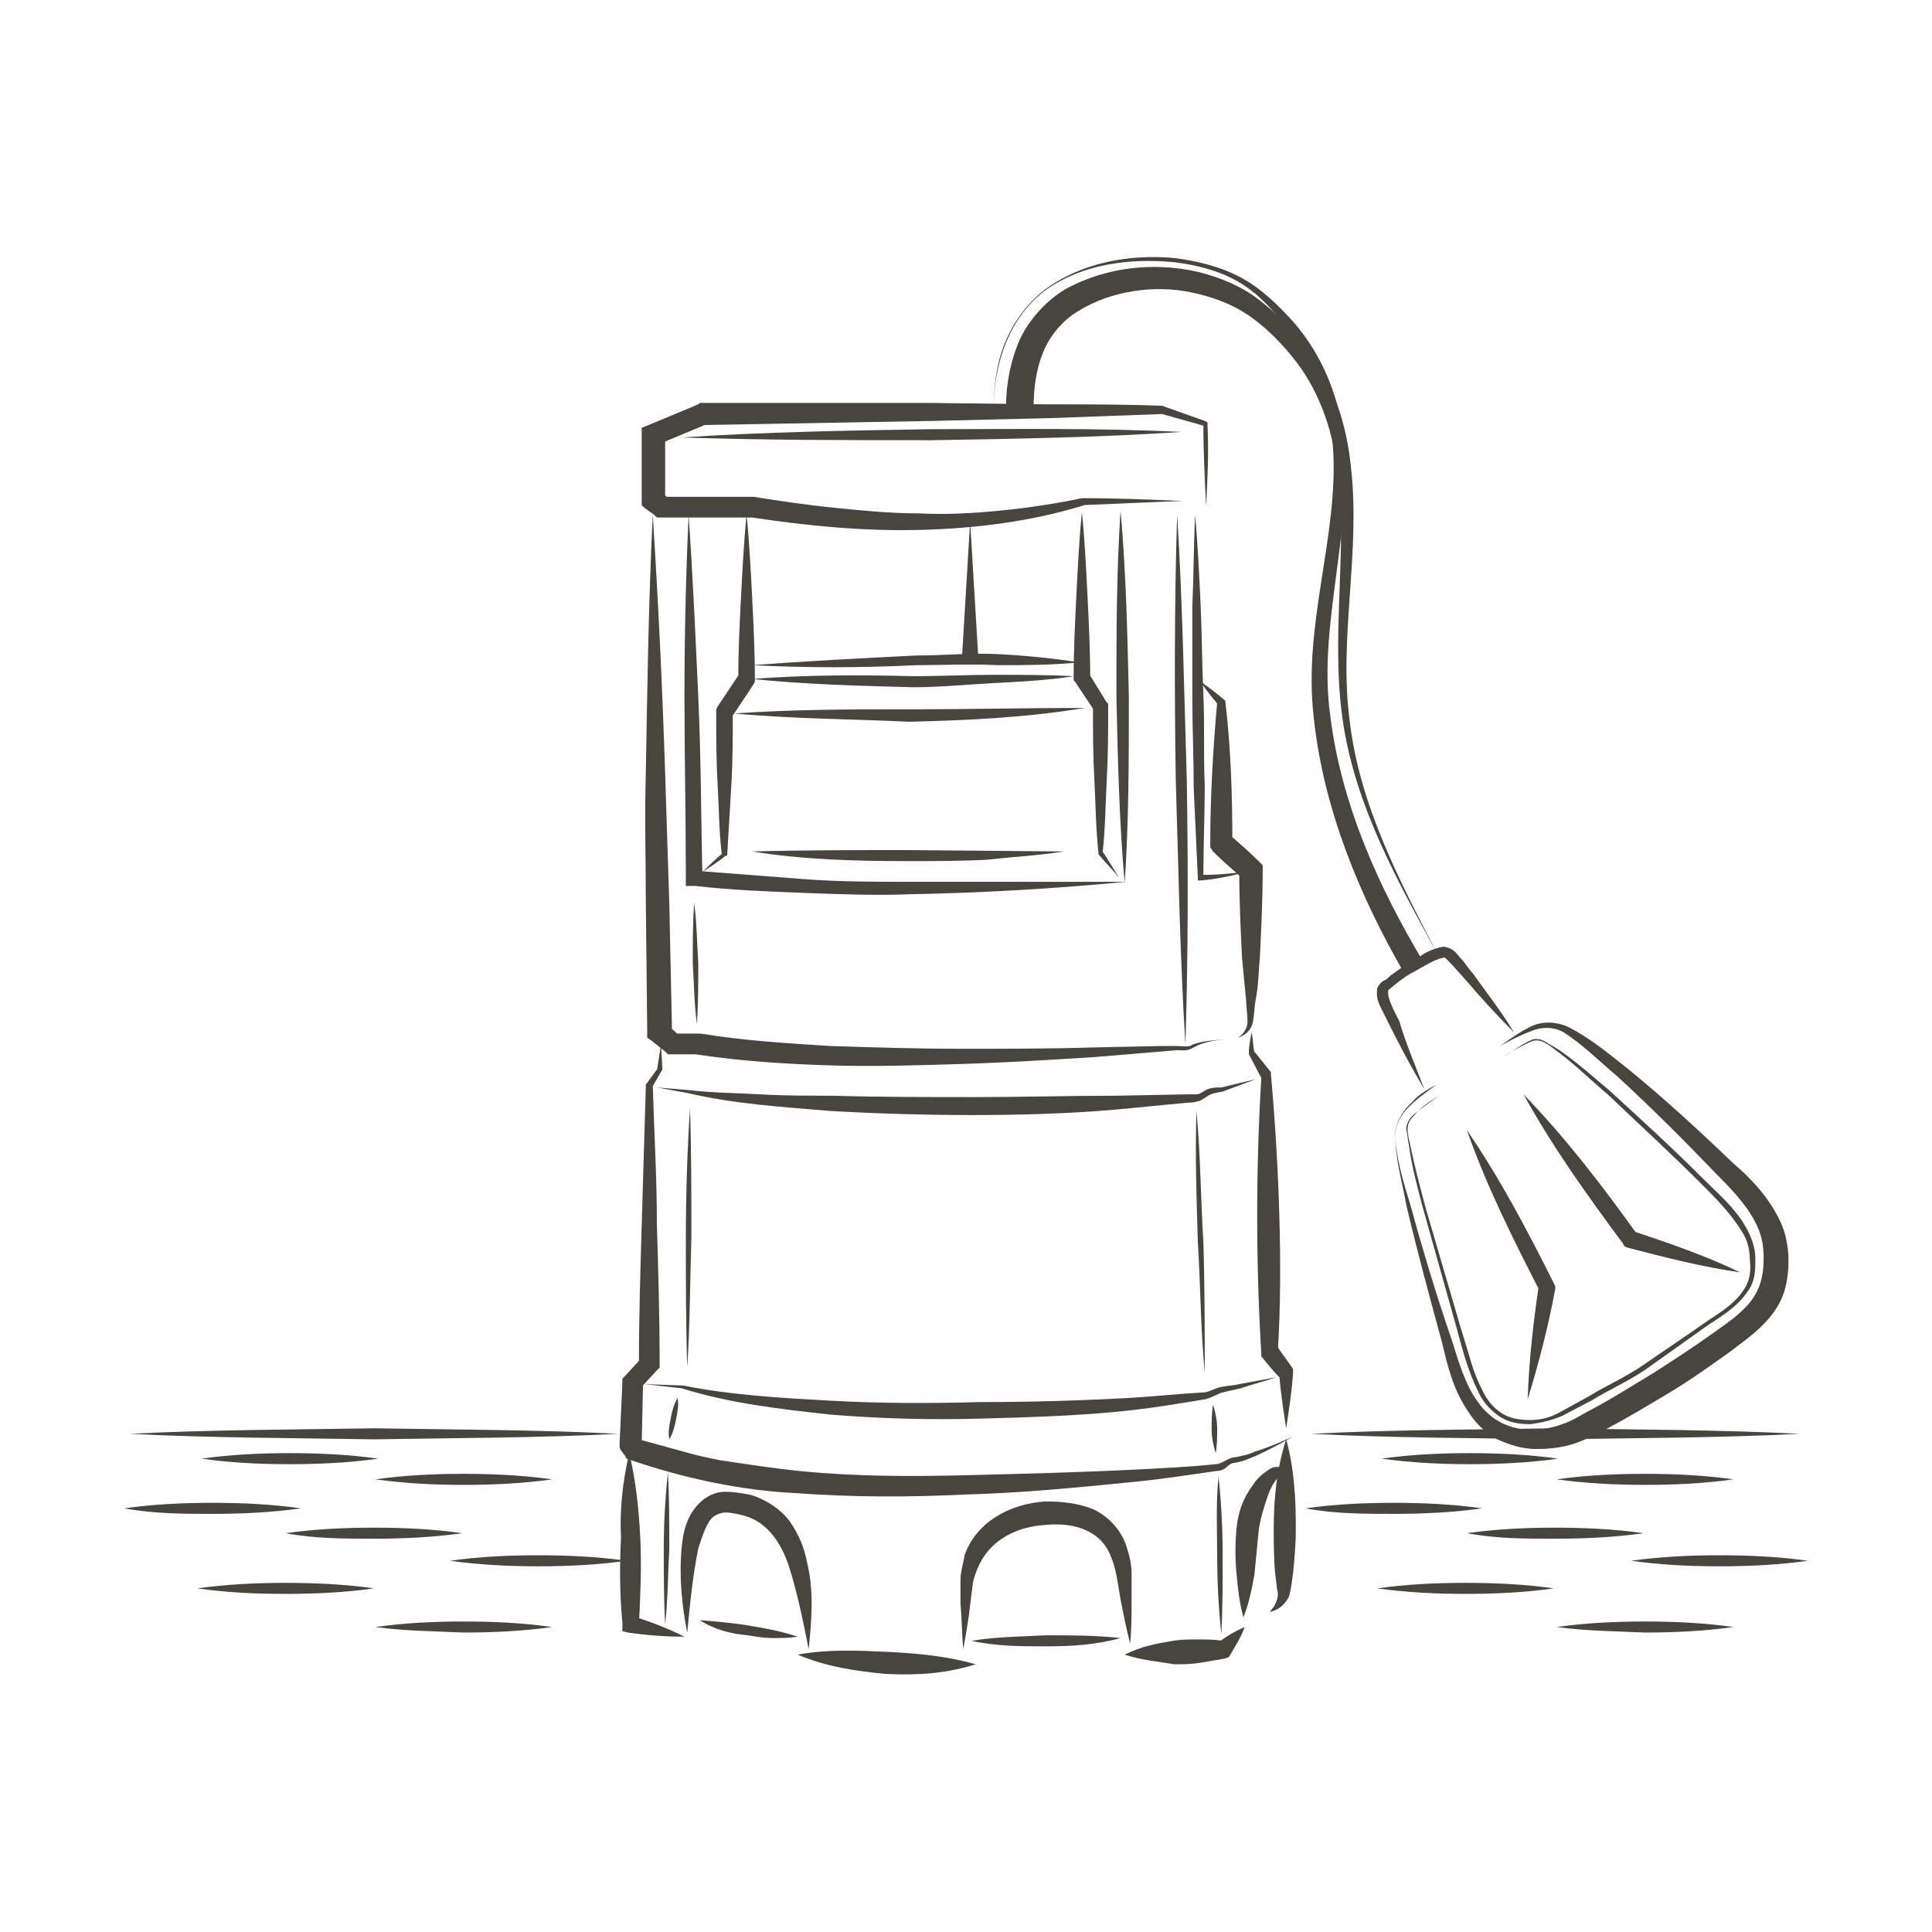 <?xml version="1.0" encoding="utf-8"?>
<!-- Generator: Adobe Illustrator 25.3.1, SVG Export Plug-In . SVG Version: 6.00 Build 0)  -->
<svg version="1.1" id="Layer_1" xmlns="http://www.w3.org/2000/svg" xmlns:xlink="http://www.w3.org/1999/xlink" x="0px" y="0px"
	 width="140px" height="140px" viewBox="0 0 140 140" style="enable-background:new 0 0 140 140;" xml:space="preserve">
<style type="text/css">
	.st0{fill:#48443E;}
</style>
<g>
	<path class="st0" d="M49.8,118.3c-0.4-2-0.6-4.1-0.4-6.2c0.1-1,0.3-2.2,1.3-3.2c0.5-0.5,1.2-0.8,1.8-0.8c0.7,0,1.2,0.1,1.8,0.2
		c1.1,0.3,2.2,1,2.9,1.9c0.7,1,1.1,2,1.3,3.1c0.5,2.1,0.3,4.2,0.1,6.2c-0.4-2-0.8-4-1.4-5.9c-0.6-1.9-1.7-3.4-3.4-3.8
		c-0.4-0.1-0.9-0.2-1.2-0.2s-0.6,0.1-0.9,0.3c-0.5,0.4-0.8,1.4-1.1,2.3C50.2,114.2,50,116.2,49.8,118.3z"/>
	<path class="st0" d="M69.8,119.5c-0.1-1.1-0.1-2.2-0.2-3.3v-1.7c0-0.6,0.2-1.2,0.3-1.8c0.4-1.2,1.3-2.2,2.3-2.8
		c1.1-0.7,2.3-1,3.5-1.1c1.2,0,2.4,0.1,3.6,0.6c1.2,0.6,2.1,1.7,2.4,2.9c0.2,0.6,0.3,1.2,0.3,1.8v1.7c0,1.1,0,2.2-0.1,3.3
		c-0.3-1.1-0.5-2.2-0.7-3.2c-0.2-1.1-0.3-2.2-0.7-3.1c-0.7-1.9-2.7-2.5-4.7-2.3c-2,0.1-3.9,1-4.8,2.8c-0.2,0.4-0.4,0.9-0.5,1.4
		l-0.2,1.6C70.2,117.3,70,118.4,69.8,119.5z"/>
	<path class="st0" d="M45.6,105.3c0.5,2.1,0.7,4.2,0.8,6.2c0.1,2.1,0,4.2-0.1,6.2l-0.5-0.6c1.3,0.4,2.6,0.9,3.8,1.5
		c-1.4,0-2.7-0.1-4.1-0.3l-0.4-0.1v-0.6c-0.2-2.1-0.2-4.2-0.1-6.2C44.9,109.5,45.1,107.4,45.6,105.3z"/>
	<path class="st0" d="M57.8,119.9c2.2-0.4,4.3-0.3,6.5-0.2c2.1,0.1,4.3,0.3,6.4,0.9c-2.2,0.7-4.3,0.8-6.5,0.7
		C62.1,121.1,59.9,120.8,57.8,119.9z"/>
	<path class="st0" d="M81.5,119.9c1.2-0.6,2.3-0.8,3.5-1c0.6-0.1,1.2-0.1,1.8-0.1c0.6,0,1.2,0,1.8,0.1l-0.4,0.2
		c0.6-0.5,1.3-0.9,2-1.2c-0.3,0.8-0.7,1.4-1.1,2.1l-0.1,0.1l-0.3,0.1c-0.6,0.1-1.2,0.2-1.8,0.3c-0.6,0.1-1.2,0.1-1.8,0.1
		C83.9,120.4,82.7,120.3,81.5,119.9z"/>
	<path class="st0" d="M90.1,117.2c-0.3-1.1-0.4-2.1-0.5-3.2s-0.1-2.1,0-3.2c0.1-1.2,0.5-2.3,1.2-3.2c0.3-0.5,0.8-0.9,1.3-1.2
		c0.2-0.1,0.3-0.1,0.6-0.1c0.3,0,0.5,0.3,0.5,0.4c0.1,0.3,0,0.6-0.1,0.9c-0.1-0.3-0.2-0.5-0.3-0.7c-0.1-0.1-0.1,0-0.1,0
		s-0.1,0.1-0.1,0.2c-0.3,0.3-0.5,0.7-0.7,1.2c-0.3,0.9-0.6,1.8-0.7,2.7c-0.1,1-0.2,2.1-0.3,3.1C90.7,115.2,90.5,116.2,90.1,117.2z"
		/>
	<path class="st0" d="M93.2,104.3c0.6,2.2,0.7,4.3,0.7,6.5c0,1.1-0.1,2.2-0.2,3.2c-0.1,0.6-0.1,1-0.3,1.7c-0.3,0.6-0.8,1-1.4,1.1
		c0.4-0.4,0.6-0.9,0.6-1.3c0-0.2-0.1-0.4-0.1-0.7l-0.1-0.8c-0.1-1.1-0.1-2.2-0.1-3.2C92.3,108.6,92.5,106.5,93.2,104.3z"/>
	<path class="st0" d="M50.7,117.4c1.2,0.1,2.4,0.2,3.6,0.4c1.2,0.2,2.3,0.4,3.5,0.8c-0.6,0.1-1.2,0.1-1.8,0.1s-1.2-0.1-1.8-0.2
		C53,118.4,51.8,118.1,50.7,117.4z"/>
	<path class="st0" d="M70.4,118.9c1.8-0.3,3.6-0.3,5.4-0.4c1.8,0,3.6,0,5.4,0.2c-1.8,0.5-3.6,0.6-5.4,0.6
		C74,119.3,72.2,119.3,70.4,118.9z"/>
	<path class="st0" d="M47.9,75.7l0.1,1.8l0,0l0,0l-0.7,1.2v-0.1c0.1,3.4,0.3,6.7,0.3,10.1c0.1,3.4,0.2,6.7,0.2,10.1v0.3l-0.2,0.2
		l-1.2,1.3l0.2-0.4l-0.1,4.4l-0.1-0.4l0.3,0.4l-0.4-0.3l2.9,0.8c1,0.3,1.9,0.5,2.9,0.7c2,0.3,3.9,0.6,5.9,0.8c4,0.4,8,0.4,12,0.3
		s8.1-0.2,12.1-0.4c2-0.1,4.1-0.2,6-0.4c0.2,0,0.4-0.1,0.6-0.2s0.5-0.3,0.8-0.3c0.5-0.1,1-0.2,1.4-0.4c1-0.3,1.9-0.7,2.8-1.1
		c-0.9,0.5-1.8,1-2.7,1.4c-0.5,0.2-0.9,0.4-1.5,0.5c-0.2,0-0.4,0.1-0.6,0.3c-0.2,0.2-0.5,0.3-0.8,0.3c-2.1,0.3-4,0.6-6.1,0.8
		c-4,0.4-8.1,0.8-12.1,0.9c-4,0.2-8.1,0.2-12.2-0.1c-4.1-0.2-8.2-1.1-12-2.4l-0.3-0.1l-0.1-0.2l-0.3-0.4l-0.1-0.2v-0.3l0.2-4.4v-0.3
		l0.2-0.2l1.2-1.3l-0.2,0.5c0-3.4,0.1-6.7,0.2-10.1c0.1-3.4,0.2-6.7,0.3-10.1v-0.1l0,0l0.8-1.1v0.1L47.9,75.7z"/>
	<path class="st0" d="M93.2,103.5c-0.2-1.3-0.4-2.6-0.5-3.9l0.1,0.3c-0.5-0.5-0.9-1-1.3-1.5l-0.1-0.1v-0.2c-0.2-3.3-0.3-6.7-0.3-10
		s0.1-6.7,0.3-10l0.1,0.2l-1-1.9v-0.1l0,0c0-0.5,0.1-1,0.2-1.5c0.1,0.5,0.1,1,0.2,1.5v-0.1l1.2,1.5v0.1v0.1c0.3,3.3,0.5,6.7,0.6,10
		s0.1,6.7-0.1,10l-0.1-0.4c0.4,0.6,0.8,1.1,1.2,1.7l0,0.2v0.1C93.6,100.9,93.4,102.2,93.2,103.5z"/>
	<path class="st0" d="M46.7,100.3l2.8,0.1l0,0l0,0c3.5,0.7,7.1,0.9,10.7,1.1c3.6,0.2,7.2,0.2,10.8,0.1c3.6,0,7.2-0.1,10.8-0.3
		c1.8-0.1,3.6-0.3,5.4-0.4c0.4,0,0.8-0.3,1.3-0.4s0.9-0.1,1.3-0.2l2.7-0.5c-0.9,0.3-1.7,0.5-2.6,0.8c-0.4,0.1-0.9,0.2-1.3,0.3
		c-0.4,0.1-0.8,0.4-1.3,0.5c-1.8,0.3-3.6,0.6-5.4,0.8c-3.6,0.4-7.3,0.5-10.9,0.6s-7.3,0-10.9-0.3c-3.6-0.4-7.2-0.8-10.7-1.9l0,0
		L46.7,100.3z"/>
	<path class="st0" d="M47.6,78.8L50,79l0,0c1.7,0.2,3.4,0.2,5.1,0.3c1.7,0.1,3.4,0.1,5.2,0.1c3.4,0.1,6.9,0.1,10.3,0.1
		s6.9-0.1,10.3-0.1l5.2-0.1c0.2,0,0.4,0,0.6,0s0.3-0.1,0.5-0.2c0.4-0.3,0.9-0.3,1.3-0.3c0.8-0.2,1.7-0.4,2.5-0.6
		c-0.8,0.3-1.6,0.6-2.4,0.9c-0.5,0.1-0.8,0.1-1.2,0.4c-0.2,0.1-0.4,0.3-0.6,0.3c-0.3,0.1-0.5,0.1-0.7,0.1l-5.2,0.5
		c-3.4,0.3-6.9,0.4-10.4,0.4s-6.9-0.1-10.4-0.3c-3.5-0.3-6.9-0.5-10.3-1.3l0,0L47.6,78.8z"/>
	<path class="st0" d="M86.7,80.5c0.3,3.2,0.3,6.3,0.5,9.5c0.1,3.2,0.1,6.3,0.1,9.5C87,96.3,87,93.2,86.8,90
		C86.7,86.8,86.6,83.6,86.7,80.5z"/>
	<path class="st0" d="M50,80.3c0.1,3.1,0.1,6.3,0.1,9.4C50,92.8,50,96,49.8,99.1c-0.1-3.1-0.1-6.3-0.1-9.4
		C49.7,86.6,49.8,83.4,50,80.3z"/>
	<path class="st0" d="M49.1,101.3c0.1,0.5,0,1-0.1,1.5s-0.2,1-0.5,1.5c-0.1-0.5,0-1,0.1-1.5S48.8,101.8,49.1,101.3z"/>
	<path class="st0" d="M48.4,106.7c0.1,1.8,0.1,3.7,0.1,5.5c-0.1,1.8-0.1,3.7-0.3,5.5c-0.1-1.8-0.1-3.7-0.1-5.5
		S48.2,108.6,48.4,106.7z"/>
	<path class="st0" d="M87.9,101.8c0.2,0.6,0.3,1.2,0.3,1.7c0,0.6,0,1.2-0.1,1.8c-0.2-0.6-0.3-1.2-0.3-1.7
		C87.8,103,87.8,102.4,87.9,101.8z"/>
	<path class="st0" d="M88.3,107c0.2,1.9,0.3,3.8,0.3,5.7c0,1.9,0,3.8-0.1,5.7c-0.2-1.9-0.3-3.8-0.3-5.7S88.1,108.9,88.3,107z"/>
	<path class="st0" d="M47.3,37.3c0.4,6.3,0.7,12.5,0.9,18.8c0.1,3.1,0.2,6.3,0.3,9.4l0.2,9.4l-0.3-0.6l0.9,0.8l-0.6-0.2h1.9h0.1h0.1
		c3,0.5,6.2,0.7,9.4,0.9c3.2,0.1,6.3,0.2,9.5,0.2s6.4,0,9.6-0.1l4.8-0.1h1.2c0.4,0,0.9,0.1,1.1-0.1c0.8-0.3,1.6-0.3,2.4-0.4
		c-0.8,0.1-1.6,0.2-2.3,0.6c-0.5,0.3-0.8,0.2-1.2,0.2l-1.2,0.1l-4.8,0.4c-3.2,0.2-6.4,0.4-9.6,0.5s-6.4,0.2-9.6,0.1
		c-3.2-0.1-6.4-0.3-9.7-0.8h0.2h-1.9h-0.3l-0.2-0.2l-1-0.8l-0.3-0.2v-0.4l-0.1-9.4c0-3.1-0.1-6.3,0-9.4C46.9,49.9,47,43.6,47.3,37.3
		z"/>
	<path class="st0" d="M85.3,37.3c0.4,6.4,0.5,12.8,0.7,19.2c0.1,6.4,0.1,12.8-0.1,19.2c-0.4-6.4-0.5-12.8-0.7-19.2
		C85.1,50.1,85.1,43.7,85.3,37.3z"/>
	<path class="st0" d="M86.6,37.3c0.2,2.2,0.3,4.4,0.4,6.5c0.1,2.2,0.1,4.4,0.2,6.5c0.1,2.2,0,4.4,0.1,6.6c0,2.2-0.1,4.4-0.1,6.5H87
		c1.2,0,2.4-0.1,3.7-0.3c-1.2,0.3-2.4,0.6-3.7,0.7h-0.2v-0.2c-0.1-2.2-0.2-4.4-0.3-6.5c0-2.2-0.1-4.4-0.1-6.6c0-2.2,0-4.4,0-6.5
		C86.5,41.7,86.5,39.5,86.6,37.3z"/>
	<path class="st0" d="M49.9,37.3c0.3,4.4,0.5,8.8,0.7,13.2s0.2,8.8,0.3,13.2l-0.5-0.6c2.6,0.2,5.2,0.4,7.8,0.6s5.2,0.2,7.8,0.2h15.6
		c-5.2,0.5-10.4,0.8-15.6,0.9c-2.6,0.1-5.2,0-7.8-0.1s-5.2-0.2-7.8-0.5h-0.7v-0.5c0-4.4-0.1-8.8-0.1-13.2S49.7,41.7,49.9,37.3z"/>
	<path class="st0" d="M81.2,37c0.4,4.5,0.5,9,0.6,13.5c0,4.5,0,9-0.3,13.5c-0.4-4.5-0.5-9-0.6-13.5C80.9,46,80.9,41.5,81.2,37z"/>
	<path class="st0" d="M87,49.4c0.6,0.4,1.1,0.8,1.7,1.3l0.1,0.1v0.1c0.4,3.4,0.5,6.8,0.5,10.1L89,60.4c0.8,0.7,1.5,1.3,2.2,2
		l0.3,0.3V63c0,2.1-0.1,4.2-0.2,6.3c-0.1,1-0.1,2.1-0.3,3.1c-0.1,0.5-0.1,1-0.2,1.6s-0.5,1-1.1,1.2c0.5-0.3,0.7-0.8,0.7-1.2
		c0-0.5-0.1-1-0.1-1.5c-0.1-1-0.2-2.1-0.3-3.1c-0.1-2.1-0.2-4.2-0.2-6.3l0.3,0.6c-0.8-0.7-1.5-1.3-2.2-2l-0.2-0.3v-0.3
		c0-3.4,0.2-6.8,0.5-10.2l0.1,0.2C87.8,50.5,87.4,50,87,49.4z"/>
	<path class="st0" d="M54.5,61.7c3.8-0.1,7.5-0.1,11.3-0.1l11.3,0.1c-1.9,0.3-3.8,0.4-5.6,0.6c-1.9,0.1-3.8,0.1-5.7,0.1
		C62,62.4,58.2,62.3,54.5,61.7z"/>
	<path class="st0" d="M50.3,65.4c0.2,1.5,0.2,2.9,0.3,4.4c0,1.5,0,2.9-0.1,4.4c-0.2-1.5-0.2-2.9-0.3-4.4
		C50.2,68.3,50.2,66.9,50.3,65.4z"/>
	<path class="st0" d="M54.1,37.3c0.2,2,0.3,4,0.4,5.9c0.1,2,0.2,4,0.2,5.9v0.3l-0.1,0.2L53,52l0.1-0.3c0,1.7,0,3.4-0.1,5.1
		s-0.2,3.4-0.3,5.1V62h-0.1c-0.5,0.4-1.1,0.8-1.7,1.2c0.5-0.5,1-1,1.5-1.4l-0.1,0.1c-0.2-1.7-0.2-3.4-0.3-5.1s-0.1-3.4-0.1-5.1v-0.3
		l0.1-0.2l1.6-2.4l-0.1,0.3c0-2,0.1-4,0.2-5.9C53.8,41.3,53.9,39.3,54.1,37.3z"/>
	<path class="st0" d="M78.4,37.1c0.2,2,0.3,4,0.4,6s0.2,4,0.2,6l-0.1-0.3l1.3,2.1l0.1,0.1v0.2c0,1.8,0,3.5-0.1,5.3
		c-0.1,1.8-0.1,3.5-0.3,5.3v-0.1c0.4,0.6,0.8,1.3,1.2,1.9c-0.5-0.6-1-1.1-1.5-1.7l0,0v-0.1c-0.2-1.8-0.2-3.5-0.3-5.3
		c-0.1-1.8-0.1-3.5-0.1-5.3l0.1,0.3l-1.4-2.1l-0.1-0.1v-0.2c0-2,0.1-4,0.2-6C78.1,41.1,78.2,39.1,78.4,37.1z"/>
	<path class="st0" d="M54.5,49.2c3.9-0.3,7.8-0.3,11.7-0.2c1.9,0,3.9-0.1,5.8-0.1s3.9,0,5.8,0.1c-1.9,0.3-3.9,0.4-5.8,0.5
		s-3.9,0.3-5.8,0.3C62.3,49.7,58.4,49.6,54.5,49.2z"/>
	<path class="st0" d="M53.2,51.7c4.3-0.3,8.5-0.3,12.7-0.3s8.5-0.1,12.7-0.1c-4.2,0.7-8.5,0.9-12.7,1C61.7,52.1,57.5,52.1,53.2,51.7
		z"/>
	<polygon class="st0" points="70.3,37.8 70.9,47.8 69.7,47.8 	"/>
	<path class="st0" d="M54.5,48.2c4-0.3,7.9-0.5,11.9-0.7c2,0,4-0.2,5.9-0.1c2,0.1,4,0.3,5.9,0.6c-2,0.2-4,0.2-5.9,0.2
		c-2-0.1-4,0-5.9,0C62.4,48.4,58.4,48.4,54.5,48.2z"/>
	<path class="st0" d="M87.4,36.7c-0.1-2-0.2-4-0.2-6l0.2,0.2L84.2,30h0.1c-2.8,0.1-5.6,0.2-8.3,0.3l-8.3,0.2L51,30.8l0.3-0.1
		l-3.6,1.5l0.5-0.8v4.8L48,35.7l0.5,0.5L47.7,36h6.7h0.1h0.1c1.9,0.3,3.9,0.6,5.9,0.8s4,0.4,6,0.4c2,0.1,4,0,6-0.2s4-0.5,5.9-0.9
		h0.1l0,0c2.4,0,4.8,0.1,7.2,0.2c-2.4,0.1-4.8,0.2-7.2,0.3h0.1c-3.9,1.2-7.9,1.7-12,1.8s-8.1-0.3-12.1-0.9h0.1h-6.7h-0.3l-0.2-0.2
		l-0.7-0.5l-0.2-0.2v-0.3v-4.8V31l0.5-0.2l3.6-1.5l0.1-0.1h0.1h16.7l8.3,0.1c2.8,0,5.6,0,8.3,0.1h0.1l0,0l3.1,1.1l0.2,0.1v0.2
		C87.6,32.7,87.5,34.7,87.4,36.7z"/>
	<path class="st0" d="M49.4,31.7c6-0.4,12-0.5,18.1-0.6c6,0,12.1-0.1,18.1,0.2c-6,0.4-12,0.5-18.1,0.6
		C61.5,31.9,55.5,31.9,49.4,31.7z"/>
	<g>
		<path class="st0" d="M104.1,78.6c-0.7,0.5-1.4,1-2,1.6s-1,1.3-1,2.2c0.1,1.6,0.6,3.3,1.1,4.9c0.9,3.3,1.9,6.6,3,9.8
			c0.5,1.6,1,3.3,1.9,4.5c0.9,1.3,2.3,2,3.8,2c0.8,0,1.5-0.1,2.3-0.4c0.7-0.2,1.4-0.7,2.2-1.1c1.5-0.8,2.9-1.7,4.4-2.6
			c1.4-0.9,2.8-1.8,4.2-2.8c1.4-1,2.8-1.9,3.4-3.3c0.3-0.7,0.4-1.4,0.4-2.2c0-0.8-0.1-1.5-0.4-2.2c-0.6-1.4-1.7-2.6-2.9-3.8
			c-2.4-2.5-4.8-4.9-7.3-7.2c-1.3-1.1-2.5-2.3-3.9-3.2c-0.7-0.4-1.6-0.4-2.3-0.1c-0.8,0.3-1.6,0.7-2.3,1.1c0.7-0.5,1.4-1,2.2-1.4
			c0.8-0.4,1.8-0.4,2.7,0c1.6,0.8,2.9,1.9,4.3,3c2.7,2.2,5.2,4.5,7.7,6.9c1.3,1.1,2.6,2.5,3.4,4.2c0.4,0.8,0.6,1.9,0.6,2.8
			s-0.1,1.9-0.5,2.8c-0.8,1.8-2.5,2.9-3.8,3.9c-1.4,1-2.8,2-4.3,2.9s-3,1.8-4.5,2.6c-0.8,0.4-1.5,0.8-2.4,1.1
			c-0.9,0.3-1.8,0.4-2.8,0.4s-1.9-0.3-2.8-0.7c-0.9-0.5-1.6-1.2-2.1-2c-1.1-1.6-1.5-3.3-1.9-5c-0.9-3.3-1.8-6.6-2.6-10
			c-0.3-1.7-0.8-3.3-0.8-5.2c0.1-0.9,0.6-1.7,1.3-2.3C102.6,79.5,103.3,79,104.1,78.6z"/>
		<path class="st0" d="M104.3,79.4c-0.7,0.4-1.3,0.8-1.8,1.4c-0.3,0.3-0.5,0.6-0.5,1s0.1,0.8,0.2,1.2c0.3,1.5,0.7,3,1.1,4.5l2.6,8.9
			c0.5,1.5,0.8,3,1.5,4.3c0.3,0.7,0.8,1.3,1.4,1.7c0.6,0.4,1.4,0.5,2.1,0.5c0.8,0,1.5-0.2,2.2-0.6l2-1.1c1.3-0.8,2.7-1.4,4-2.3
			l3.8-2.6c1.2-0.9,2.7-1.6,3.5-2.9c0.4-0.6,0.5-1.4,0.4-2.1c0-0.8-0.2-1.5-0.6-2.1c-0.8-1.3-1.9-2.4-3-3.5
			c-2.2-2.2-4.5-4.3-6.7-6.4c-1.2-1-2.3-2.1-3.5-3c-0.3-0.2-0.6-0.5-1-0.7c-0.3-0.2-0.7-0.3-1.1-0.1c-0.7,0.3-1.4,0.7-2,1.1
			c0.7-0.4,1.3-0.9,2-1.2c0.3-0.2,0.8-0.1,1.1,0.1c0.3,0.2,0.7,0.4,1,0.6c1.3,0.9,2.4,1.9,3.6,2.9c2.3,2.1,4.6,4.2,6.8,6.4
			c1.1,1.1,2.3,2.1,3.1,3.5c0.4,0.7,0.7,1.5,0.7,2.3s0,1.6-0.5,2.3c-0.9,1.4-2.4,2.1-3.6,3l-3.8,2.7c-1.3,0.9-2.7,1.5-4,2.3
			l-2.1,1.1c-0.7,0.3-1.5,0.5-2.3,0.6c-0.8,0-1.6-0.1-2.3-0.6c-0.7-0.5-1.2-1.1-1.5-1.8c-0.7-1.4-1.1-2.9-1.5-4.4l-2.5-8.9
			c-0.4-1.5-0.8-3-1-4.5c-0.1-0.4-0.1-0.8-0.2-1.2c0-0.4,0.3-0.8,0.5-1C103,80.3,103.7,79.8,104.3,79.4z"/>
		<path class="st0" d="M106.3,81.9c2.4,3.5,4.4,7.3,6.3,11.1l0.1,0.2v0.2c-0.5,2.7-1.2,5.4-2,8c0.1-2.8,0.4-5.5,0.8-8.2l0.1,0.4
			C109.6,89.7,107.7,85.9,106.3,81.9z"/>
		<path class="st0" d="M110.4,79.3c3,3.1,5.7,6.6,8.2,10.1l-0.3-0.2c2.7,0.9,5.3,1.8,7.8,3c-2.8-0.4-5.5-1.1-8.2-1.8l-0.2-0.1
			l-0.1-0.2C115,86.6,112.5,83.1,110.4,79.3z"/>
		<path class="st0" d="M103.2,78.9c-0.9-1.5-1.7-3-2.5-4.6c-0.2-0.4-0.4-0.8-0.6-1.2c-0.2-0.4-0.4-0.8-0.3-1.5
			c0.2-0.4,0.4-0.5,0.6-0.6s0.3-0.3,0.5-0.4c0.4-0.3,0.7-0.5,1.1-0.8c0.4-0.2,0.8-0.4,1.2-0.7c0.4-0.2,0.8-0.4,1.4-0.5
			c0.8,0.1,1,0.6,1.3,0.9s0.5,0.7,0.8,1c1,1.4,2.1,2.8,3,4.3c-1.2-1.2-2.4-2.5-3.5-3.8l-0.9-1c-0.3-0.3-0.6-0.7-0.7-0.6
			c-0.6,0.1-1.4,0.6-2.1,1c-0.4,0.2-0.7,0.4-1.1,0.7l-0.5,0.4c-0.1,0.1-0.4,0.3-0.3,0.3c-0.1,0.5,0.4,1.4,0.8,2.2
			C101.9,75.7,102.6,77.3,103.2,78.9z"/>
	</g>
	<path class="st0" d="M72.9,29.5c0-1.6,0.3-3.3,1-4.9c0.7-1.5,2-2.9,3.4-3.7c3-1.6,6.4-1.9,9.5-1.2c1.6,0.4,3.1,1,4.4,2
		s2.4,2.1,3.4,3.4c2,2.5,3,5.7,3.3,8.8c0.7,6.2-0.9,12.3-0.1,18.3c0.7,6.1,3.6,11.6,6.4,17c-2.9-5.3-6-10.8-6.9-17
		s0.4-12.3-0.4-18.3c-0.4-3-1.4-5.8-3.3-8.1c-0.9-1.1-2-2.2-3.2-3s-2.6-1.3-4-1.6c-2.8-0.6-5.9-0.1-8.2,1.3c-1.2,0.7-2.1,1.8-2.6,3
		s-0.7,2.6-0.7,4L72.9,29.5L72.9,29.5z"/>
	<path class="st0" d="M72,29.7c0-1.6,0.2-3.3,0.8-4.8c0.6-1.5,1.6-2.9,2.9-3.9c2.7-2,6.2-2.6,9.4-2.3c1.6,0.2,3.3,0.6,4.8,1.4
		s2.7,2,3.8,3.2c2.2,2.5,3.5,5.8,3.7,9.1c0.5,6.7-1.9,13.1-1,19.5c0.8,6.4,3.5,12.4,6.8,17.9l-1.4,0.8c-3.3-5.7-5.9-12-6.6-18.6
		c-0.8-6.8,1.8-13.1,1.4-19.5c-0.2-3.2-1.3-6.3-3.4-8.8c-1-1.3-2.1-2.5-3.5-3.3s-3-1.2-4.6-1.4c-3.2-0.3-6.6,0.1-9.3,2
		C73.1,23,72,26.4,72,29.7z"/>
	<g>
		<path class="st0" d="M9.4,103.9c5.9-0.3,11.8-0.3,17.7-0.4c5.9,0.1,11.8,0.1,17.7,0.4c-5.9,0.3-11.8,0.3-17.7,0.4
			C21.2,104.2,15.3,104.2,9.4,103.9z"/>
		<path class="st0" d="M14.6,105.7c2.1-0.3,4.3-0.4,6.4-0.4s4.3,0.1,6.4,0.4c-2.1,0.3-4.3,0.4-6.4,0.4
			C18.8,106.1,16.7,106,14.6,105.7z"/>
		<path class="st0" d="M27.2,107.2c2.1-0.3,4.3-0.4,6.4-0.4s4.3,0.1,6.4,0.4c-2.1,0.3-4.3,0.4-6.4,0.4
			C31.5,107.6,29.4,107.5,27.2,107.2z"/>
		<path class="st0" d="M27.2,117.9c2.1-0.3,4.3-0.4,6.4-0.4s4.3,0.1,6.4,0.4c-2.1,0.3-4.3,0.4-6.4,0.4
			C31.5,118.2,29.4,118.2,27.2,117.9z"/>
		<path class="st0" d="M14.3,115.1c2.1-0.3,4.3-0.4,6.4-0.4s4.3,0.1,6.4,0.4c-2.1,0.3-4.3,0.4-6.4,0.4
			C18.5,115.5,16.4,115.4,14.3,115.1z"/>
		<path class="st0" d="M20.7,111.1c2.1-0.3,4.3-0.4,6.4-0.4s4.3,0.1,6.4,0.4c-2.1,0.3-4.3,0.4-6.4,0.4S22.8,111.5,20.7,111.1z"/>
		<path class="st0" d="M9,109.3c2.1-0.3,4.3-0.4,6.4-0.4s4.3,0.1,6.4,0.4c-2.1,0.3-4.3,0.4-6.4,0.4S11.2,109.7,9,109.3z"/>
		<path class="st0" d="M32.6,113.1c2.1-0.3,4.3-0.4,6.4-0.4s4.3,0.1,6.4,0.4c-2.1,0.3-4.3,0.4-6.4,0.4
			C36.9,113.5,34.8,113.4,32.6,113.1z"/>
	</g>
	<g>
		<path class="st0" d="M95,103.9c5.9-0.3,11.8-0.3,17.7-0.4c5.9,0.1,11.8,0.1,17.7,0.4c-5.9,0.3-11.8,0.3-17.7,0.4
			C106.8,104.2,100.9,104.2,95,103.9z"/>
		<path class="st0" d="M100.1,105.7c2.1-0.3,4.3-0.4,6.4-0.4s4.3,0.1,6.4,0.4c-2.1,0.3-4.3,0.4-6.4,0.4
			C104.4,106.1,102.3,106,100.1,105.7z"/>
		<path class="st0" d="M112.8,107.2c2.1-0.3,4.3-0.4,6.4-0.4s4.3,0.1,6.4,0.4c-2.1,0.3-4.3,0.4-6.4,0.4
			C117.1,107.6,115,107.5,112.8,107.2z"/>
		<path class="st0" d="M112.8,117.9c2.1-0.3,4.3-0.4,6.4-0.4s4.3,0.1,6.4,0.4c-2.1,0.3-4.3,0.4-6.4,0.4
			C117.1,118.2,115,118.2,112.8,117.9z"/>
		<path class="st0" d="M99.8,115.1c2.1-0.3,4.3-0.4,6.4-0.4s4.3,0.1,6.4,0.4c-2.1,0.3-4.3,0.4-6.4,0.4S102,115.4,99.8,115.1z"/>
		<path class="st0" d="M106.3,111.1c2.1-0.3,4.3-0.4,6.4-0.4s4.3,0.1,6.4,0.4c-2.1,0.3-4.3,0.4-6.4,0.4
			C110.5,111.5,108.4,111.5,106.3,111.1z"/>
		<path class="st0" d="M94.6,109.3c2.1-0.3,4.3-0.4,6.4-0.4s4.3,0.1,6.4,0.4c-2.1,0.3-4.3,0.4-6.4,0.4
			C98.9,109.7,96.7,109.7,94.6,109.3z"/>
		<path class="st0" d="M118.2,113.1c2.1-0.3,4.3-0.4,6.4-0.4s4.3,0.1,6.4,0.4c-2.1,0.3-4.3,0.4-6.4,0.4S120.3,113.4,118.2,113.1z"/>
	</g>
</g>
</svg>
